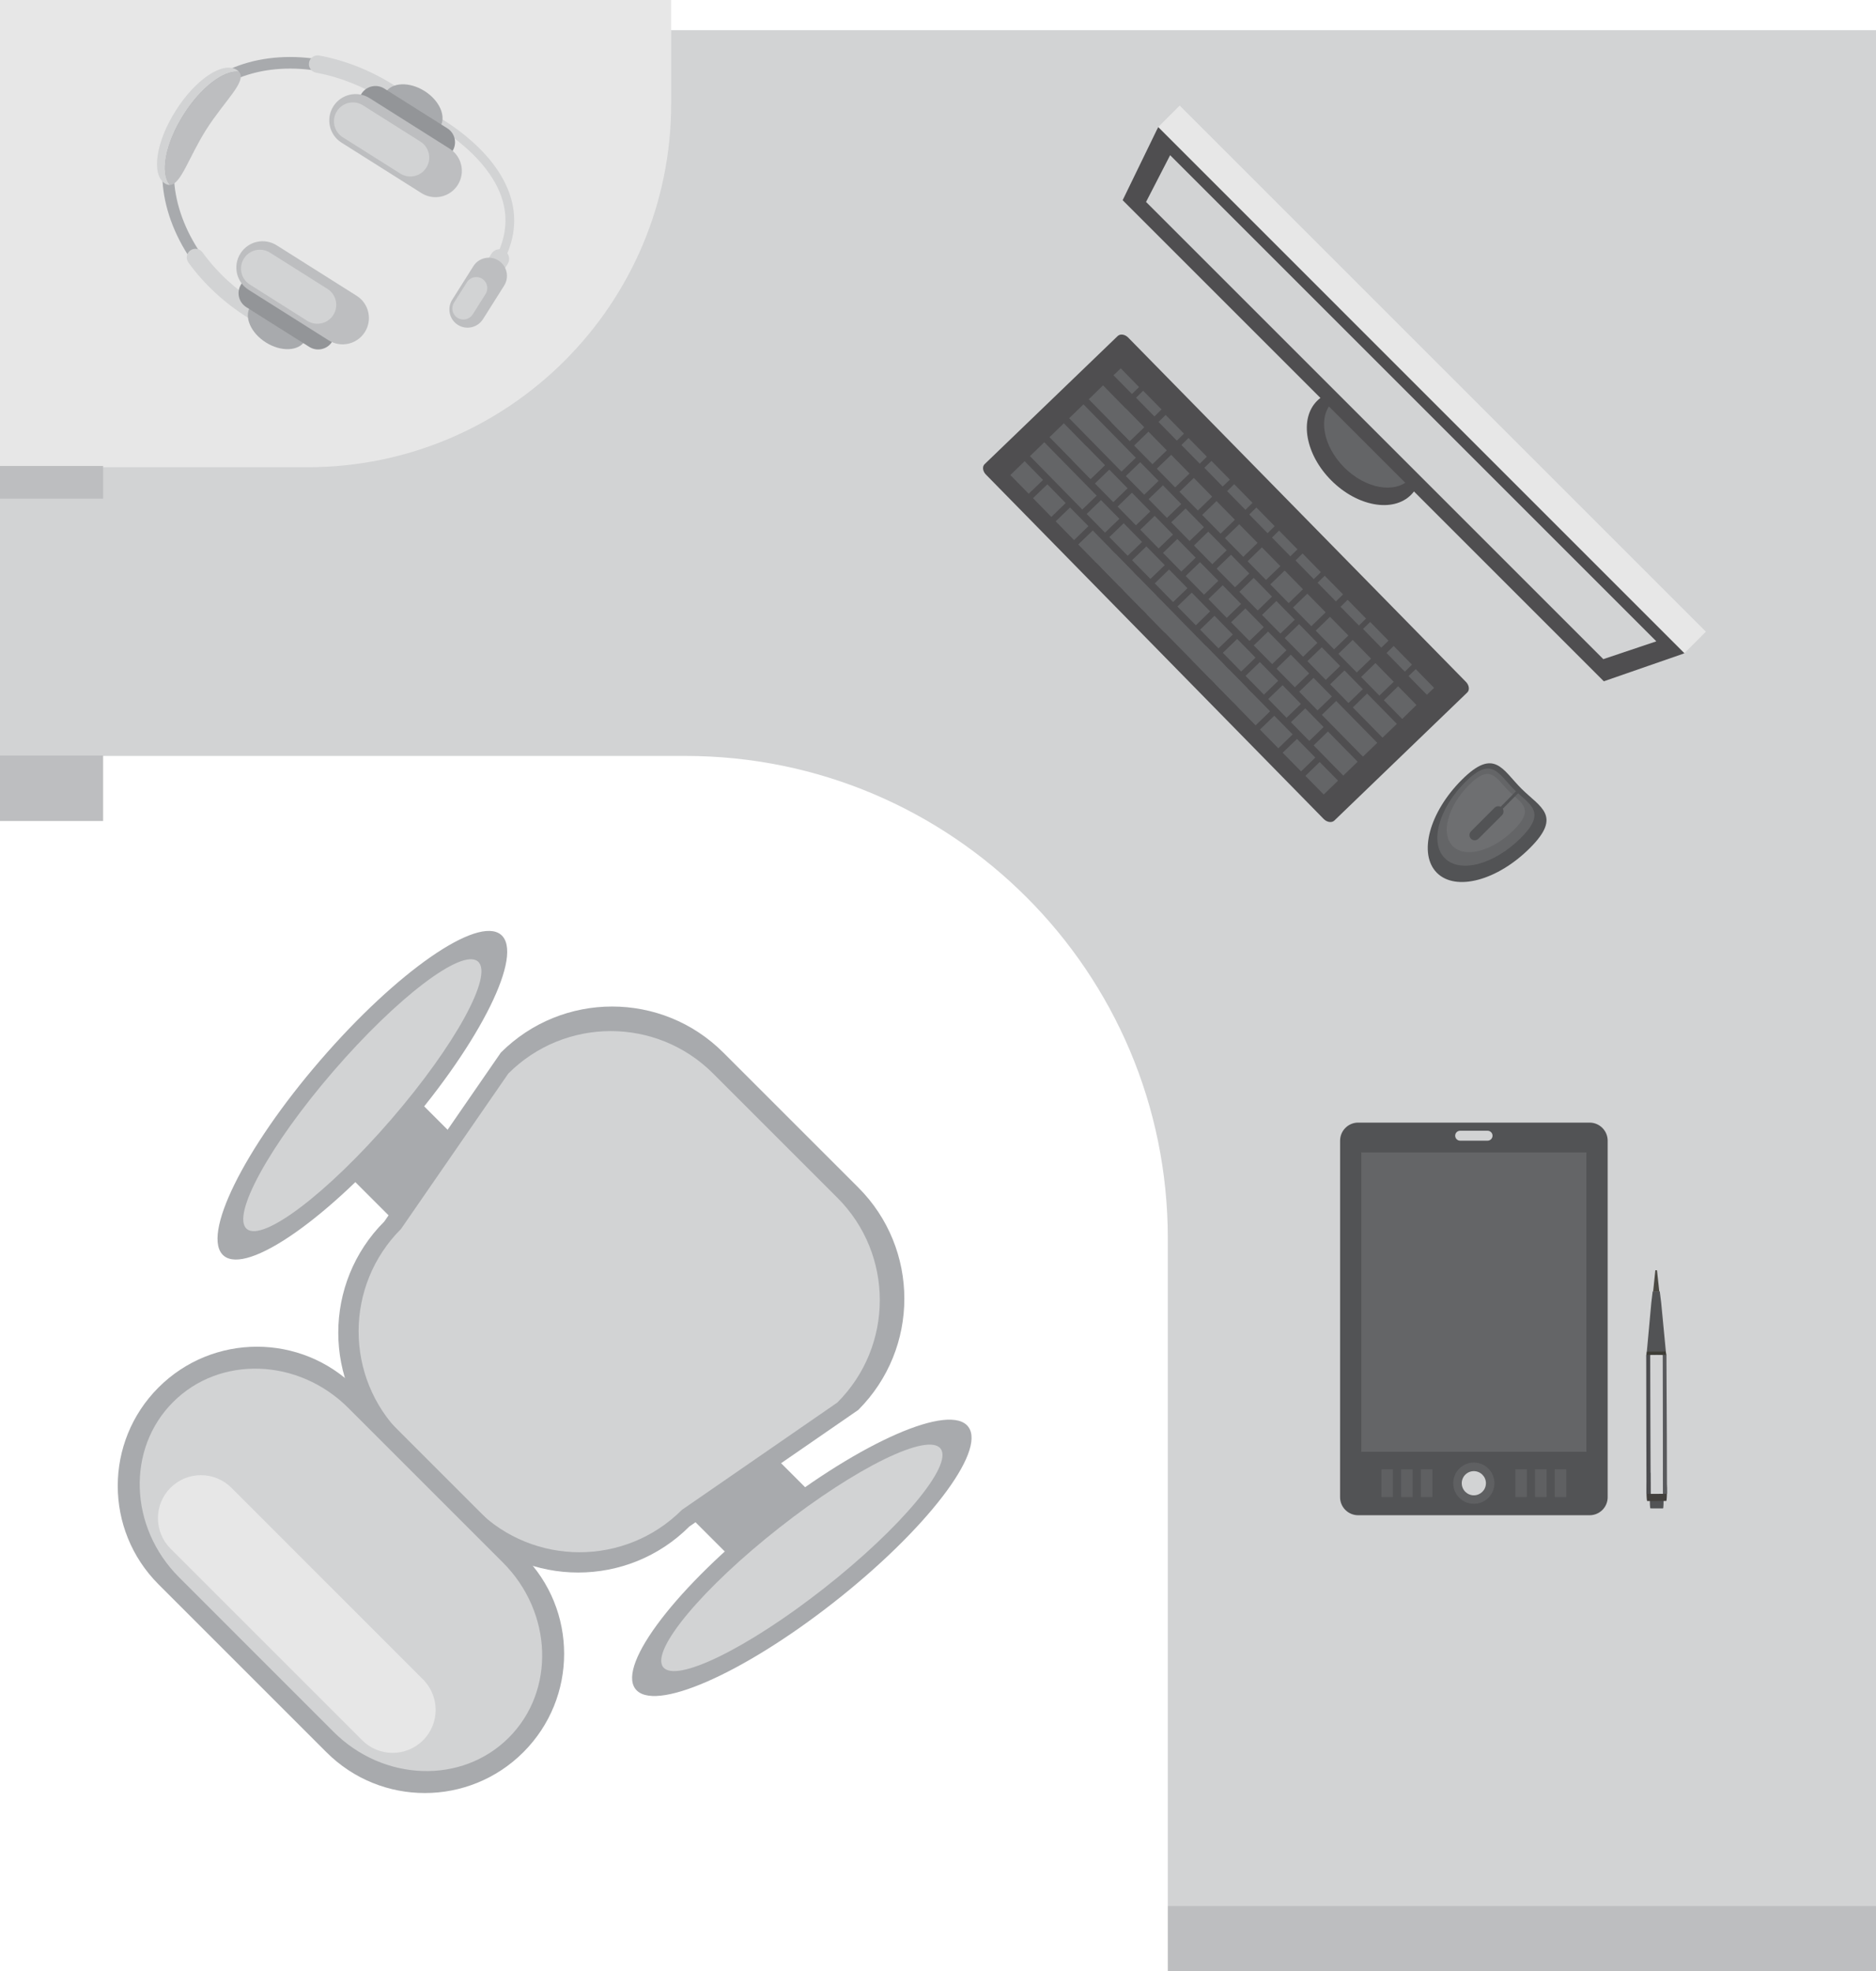 <?xml version="1.0" encoding="utf-8"?>
<!-- Generator: Adobe Illustrator 16.0.4, SVG Export Plug-In . SVG Version: 6.00 Build 0)  -->
<!DOCTYPE svg PUBLIC "-//W3C//DTD SVG 1.1//EN" "http://www.w3.org/Graphics/SVG/1.1/DTD/svg11.dtd">
<svg version="1.1" id="Layer_1" xmlns="http://www.w3.org/2000/svg" xmlns:xlink="http://www.w3.org/1999/xlink" x="0px" y="0px"
	 width="62.238px" height="65.411px" viewBox="0 0 62.238 65.411" enable-background="new 0 0 62.238 65.411" xml:space="preserve">
<g>
	
		<rect x="8.605" y="42.517" transform="matrix(-0.707 -0.707 0.707 -0.707 1.49 89.044)" fill="#A8AAAD" width="21.164" height="3.393"/>
	<g>
		<path fill="#A8AAAD" d="M10.62,35.189c2.538-2.944,5.224-4.812,5.998-4.176c0.772,0.637-0.658,3.539-3.196,6.48
			c-2.538,2.943-5.223,4.812-5.996,4.176C6.653,41.032,8.082,38.13,10.62,35.189z"/>
		<path fill="#D2D3D4" d="M11.057,35.547c2.115-2.451,4.263-4.085,4.794-3.648c0.535,0.44-0.75,2.783-2.865,5.235
			c-2.116,2.453-4.264,4.084-4.796,3.646C7.658,40.345,8.941,38.001,11.057,35.547z"/>
		<path fill="#A8AAAD" d="M27.672,53.16c3.055-2.399,5.049-4.998,4.456-5.812c-0.591-0.81-3.544,0.479-6.597,2.874
			c-3.051,2.4-5.047,5-4.457,5.81C21.668,56.845,24.621,55.556,27.672,53.16z"/>
		<path fill="#D2D3D4" d="M27.339,52.7c2.543-1.999,4.276-4.069,3.87-4.627s-2.799,0.61-5.344,2.61
			c-2.544,1.996-4.277,4.068-3.869,4.627C22.404,55.867,24.795,54.699,27.339,52.7z"/>
	</g>
	<path fill="#A8AAAD" d="M16.616,34.926c2.04-2.038,5.343-2.038,7.381,0l4.477,4.476c2.038,2.039,2.038,5.342,0,7.381l-5.603,3.867
		c-2.037,2.038-5.342,2.037-7.38,0l-2.74-2.741c-2.038-2.038-2.038-5.342,0-7.38L16.616,34.926z"/>
	<path fill="#D2D3D4" d="M16.864,35.621c1.877-1.877,4.919-1.878,6.795,0l4.121,4.121c1.878,1.877,1.877,4.918,0,6.795l-5.156,3.561
		c-1.877,1.877-4.921,1.875-6.795,0l-2.525-2.525c-1.875-1.875-1.876-4.918,0-6.795L16.864,35.621z"/>
	<path fill="#A8AAAD" d="M5.259,46.037c1.804-1.803,4.729-1.802,6.532,0l5.572,5.573c1.805,1.804,1.803,4.728-0.001,6.531l0,0
		c-1.804,1.804-4.728,1.806-6.531,0.001L5.259,52.57C3.456,50.767,3.455,47.841,5.259,46.037L5.259,46.037z"/>
	<path fill="#D2D3D4" d="M5.743,46.521c1.551-1.551,4.154-1.462,5.813,0.197l5.126,5.126c1.661,1.66,1.748,4.263,0.197,5.813l0,0
		c-1.551,1.552-4.154,1.465-5.815-0.195l-5.125-5.127C4.28,50.676,4.191,48.072,5.743,46.521L5.743,46.521z"/>
	<path fill="#E7E7E7" d="M5.657,49.366c0.557-0.558,1.462-0.558,2.021,0.001l6.355,6.357c0.559,0.559,0.56,1.463,0.002,2.02l0,0
		c-0.557,0.558-1.462,0.557-2.02-0.001l-6.356-6.356C5.101,50.828,5.1,49.923,5.657,49.366L5.657,49.366z"/>
</g>
<g>
	<g>
		<path fill="#D2D3D4" d="M0,1v24.083h22.74c8.836,0,16.003,7.165,16.003,16.005v22.149h23.495V1H0z"/>
		<rect x="38.743" y="63.238" fill="#BDBEC0" width="23.495" height="2.173"/>
		<rect y="25.07" fill="#BDBEC0" width="3.421" height="2.172"/>
	</g>
	<g>
		<ellipse fill="#D2D3D4" cx="54.945" cy="42.14" rx="0.023" ry="0.039"/>
		<path fill="#525355" d="M55.194,49.298c-0.001-0.24-0.013-0.434-0.025-0.434h-0.418c-0.013,0-0.023,0.195-0.023,0.434l0.002,0.319
			c0.001,0.239,0.011,0.434,0.024,0.433l0.419,0.001c0.013,0,0.021-0.196,0.021-0.435V49.298z"/>
		<path fill="#43403D" d="M55.302,49.492c0-0.171-0.012-0.311-0.024-0.311l-0.632,0.002c-0.014,0-0.022,0.14-0.022,0.311l0,0
			c0,0.172,0.011,0.311,0.024,0.312l0.632-0.003C55.292,49.802,55.303,49.664,55.302,49.492L55.302,49.492z"/>
		<polygon fill="#525355" points="55.111,43.223 55.278,44.966 54.95,44.968 54.624,44.97 54.784,43.224 54.829,42.85 
			55.064,42.849 		"/>
		<polygon fill="#4D4D50" points="54.753,44.953 54.614,44.954 54.618,47.597 54.623,49.568 54.766,49.568 		"/>
		<polygon fill="#595A5D" points="55.156,44.953 55.286,44.953 55.299,47.594 55.304,49.567 55.169,49.566 		"/>
		<polygon fill="#D2D3D4" points="55.057,49.566 55.056,49.567 54.969,49.568 54.966,49.568 54.88,49.568 54.877,49.568 
			54.766,49.568 54.753,44.953 54.864,44.953 54.867,44.954 54.953,44.953 54.955,44.953 55.042,44.953 55.045,44.953 
			55.156,44.953 55.169,49.566 		"/>
		<polygon fill="#3E3D37" points="55.142,44.954 55.139,44.954 54.951,44.953 54.948,44.953 54.761,44.955 54.759,44.955 
			54.622,44.955 54.638,44.849 54.759,44.849 54.761,44.849 54.948,44.848 54.951,44.848 55.139,44.848 55.142,44.847 
			55.262,44.847 55.278,44.954 		"/>
		<polygon fill="#4B4943" points="54.972,42.149 55.049,42.857 54.844,42.857 54.918,42.148 		"/>
	</g>
	<g>
		<path fill="#4F4E50" d="M32.667,15.4c-0.087,0.08-0.066,0.24,0.045,0.35l11.202,11.424c0.108,0.111,0.267,0.135,0.353,0.054
			l4.411-4.251c0.085-0.081,0.065-0.239-0.042-0.349L37.432,11.204c-0.11-0.114-0.268-0.135-0.352-0.054L32.667,15.4z"/>
		<g>
			<polygon fill="#646567" points="46.729,22.432 47.339,23.053 47.577,22.824 46.969,22.203 			"/>
			
				<rect x="45.968" y="21.696" transform="matrix(-0.7 -0.714 0.714 -0.7 63.293 70.294)" fill="#646567" width="0.867" height="0.332"/>
			
				<rect x="45.214" y="20.927" transform="matrix(-0.699 -0.716 0.716 -0.699 62.447 68.491)" fill="#646567" width="0.868" height="0.332"/>
			
				<rect x="44.46" y="20.159" transform="matrix(-0.7 -0.714 0.714 -0.7 61.812 66.612)" fill="#646567" width="0.872" height="0.331"/>
			
				<rect x="43.709" y="19.391" transform="matrix(-0.701 -0.714 0.714 -0.701 61.115 64.757)" fill="#646567" width="0.868" height="0.332"/>
			
				<rect x="42.957" y="18.625" transform="matrix(-0.699 -0.715 0.715 -0.699 60.295 62.949)" fill="#646567" width="0.867" height="0.33"/>
			
				<rect x="42.201" y="17.856" transform="matrix(-0.7 -0.714 0.714 -0.7 59.6 61.089)" fill="#646567" width="0.871" height="0.33"/>
			
				<rect x="41.45" y="17.088" transform="matrix(-0.7 -0.714 0.714 -0.7 58.867 59.248)" fill="#646567" width="0.868" height="0.331"/>
			
				<rect x="40.696" y="16.321" transform="matrix(-0.7 -0.714 0.714 -0.7 58.152 57.398)" fill="#646567" width="0.869" height="0.33"/>
			<polygon fill="#646567" points="39.955,15.522 40.563,16.143 40.802,15.914 40.191,15.293 			"/>
			
				<rect x="39.19" y="14.786" transform="matrix(-0.701 -0.713 0.713 -0.701 56.733 53.693)" fill="#646567" width="0.869" height="0.331"/>
			
				<rect x="38.438" y="14.017" transform="matrix(-0.7 -0.714 0.714 -0.7 55.941 51.877)" fill="#646567" width="0.868" height="0.331"/>
			
				<rect x="37.684" y="13.249" transform="matrix(-0.701 -0.714 0.714 -0.701 55.255 50.012)" fill="#646567" width="0.87" height="0.331"/>
			<polygon fill="#646567" points="36.941,12.451 37.553,13.073 37.789,12.843 37.183,12.222 			"/>
		</g>
		<g>
			<polygon fill="#646567" points="44.881,23.473 45.866,24.477 46.342,24.019 45.355,23.012 			"/>
			<polygon fill="#646567" points="44.129,22.705 44.736,23.327 45.214,22.867 44.604,22.246 			"/>
			<polygon fill="#646567" points="43.374,21.937 43.983,22.559 44.461,22.099 43.851,21.478 			"/>
			<polygon fill="#646567" points="42.621,21.171 43.23,21.791 43.706,21.332 43.098,20.709 			"/>
			<polygon fill="#646567" points="41.869,20.404 42.478,21.024 42.954,20.563 42.345,19.942 			"/>
			<polygon fill="#646567" points="41.118,19.636 41.726,20.256 42.2,19.796 41.592,19.175 			"/>
			<polygon fill="#646567" points="40.362,18.868 40.973,19.487 41.447,19.028 40.839,18.407 			"/>
			<polygon fill="#646567" points="39.61,18.1 40.219,18.72 40.696,18.26 40.085,17.64 			"/>
			<polygon fill="#646567" points="38.857,17.33 39.465,17.952 39.941,17.493 39.333,16.873 			"/>
			<polygon fill="#646567" points="38.104,16.563 38.714,17.184 39.189,16.725 38.582,16.104 			"/>
			<polygon fill="#646567" points="37.351,15.796 37.96,16.416 38.436,15.956 37.827,15.335 			"/>
			<polygon fill="#646567" points="35.47,13.877 37.207,15.648 37.682,15.188 35.945,13.417 			"/>
		</g>
		<g>
			<polygon fill="#646567" points="43.581,24.732 44.564,25.735 45.041,25.275 44.056,24.271 			"/>
			<polygon fill="#646567" points="42.827,23.963 43.437,24.585 43.911,24.124 43.303,23.504 			"/>
			<polygon fill="#646567" points="42.074,23.194 42.682,23.816 43.159,23.357 42.551,22.736 			"/>
			<polygon fill="#646567" points="41.322,22.427 41.932,23.048 42.406,22.59 41.797,21.967 			"/>
			<polygon fill="#646567" points="40.569,21.661 41.177,22.282 41.654,21.821 41.044,21.2 			"/>
			<polygon fill="#646567" points="39.815,20.893 40.425,21.514 40.9,21.054 40.291,20.433 			"/>
			<polygon fill="#646567" points="39.062,20.125 39.673,20.747 40.147,20.286 39.537,19.664 			"/>
			<polygon fill="#646567" points="38.31,19.356 38.918,19.977 39.395,19.517 38.785,18.896 			"/>
			<polygon fill="#646567" points="37.557,18.589 38.166,19.209 38.642,18.751 38.032,18.129 			"/>
			<polygon fill="#646567" points="36.804,17.821 37.412,18.441 37.889,17.982 37.28,17.362 			"/>
			<polygon fill="#646567" points="36.051,17.053 36.66,17.673 37.137,17.215 36.526,16.594 			"/>
			<polygon fill="#646567" points="34.17,15.135 35.906,16.907 36.383,16.446 34.646,14.675 			"/>
		</g>
		<g>
			
				<rect x="46.015" y="22.978" transform="matrix(-0.7 -0.714 0.714 -0.7 62.324 72.795)" fill="#646567" width="0.87" height="0.662"/>
			<polygon fill="#646567" points="45.156,22.462 45.762,23.081 46.238,22.622 45.632,22.001 			"/>
			<polygon fill="#646567" points="44.402,21.695 45.012,22.313 45.486,21.855 44.877,21.233 			"/>
			<polygon fill="#646567" points="43.65,20.925 44.258,21.546 44.734,21.087 44.124,20.466 			"/>
			<polygon fill="#646567" points="42.896,20.158 43.504,20.778 43.98,20.318 43.371,19.698 			"/>
			<polygon fill="#646567" points="42.144,19.391 42.753,20.012 43.227,19.552 42.62,18.931 			"/>
			<polygon fill="#646567" points="41.39,18.623 42,19.243 42.477,18.785 41.865,18.162 			"/>
			<polygon fill="#646567" points="40.637,17.855 41.246,18.476 41.721,18.014 41.113,17.395 			"/>
			<polygon fill="#646567" points="39.883,17.086 40.493,17.707 40.969,17.246 40.359,16.626 			"/>
			<polygon fill="#646567" points="39.13,16.317 39.74,16.939 40.216,16.48 39.606,15.859 			"/>
			<polygon fill="#646567" points="38.379,15.551 38.986,16.172 39.463,15.712 38.855,15.091 			"/>
			<polygon fill="#646567" points="37.625,14.784 38.234,15.404 38.709,14.944 38.101,14.323 			"/>
			<polygon fill="#646567" points="36.872,14.017 37.481,14.635 37.957,14.176 37.349,13.555 			"/>
			<polygon fill="#646567" points="36.121,13.248 37.481,14.635 37.957,14.176 36.594,12.787 			"/>
		</g>
		<g>
			<polygon fill="#646567" points="43.308,25.744 43.915,26.363 44.391,25.903 43.781,25.284 			"/>
			<polygon fill="#646567" points="42.554,24.976 43.164,25.596 43.637,25.137 43.029,24.518 			"/>
			<polygon fill="#646567" points="41.8,24.208 42.409,24.829 42.884,24.368 42.275,23.749 			"/>
			<polygon fill="#646567" points="41.049,23.441 41.655,24.062 42.132,23.601 41.522,22.982 			"/>
			<polygon fill="#646567" points="40.294,22.673 40.903,23.292 41.379,22.832 40.771,22.212 			"/>
			<polygon fill="#646567" points="39.54,21.903 40.152,22.526 40.627,22.066 40.018,21.444 			"/>
			
				<rect x="38.144" y="20.121" transform="matrix(-0.7 -0.714 0.714 -0.7 50.98 62.316)" fill="#646567" width="0.868" height="0.66"/>
			<polygon fill="#646567" points="37.282,19.6 37.892,20.223 38.367,19.763 37.76,19.144 			"/>
			<polygon fill="#646567" points="36.53,18.833 37.139,19.454 37.612,18.995 37.006,18.375 			"/>
			<polygon fill="#646567" points="35.777,18.067 36.385,18.685 36.86,18.227 36.253,17.607 			"/>
			<polygon fill="#646567" points="35.023,17.299 35.633,17.921 36.109,17.458 35.499,16.839 			"/>
			<polygon fill="#646567" points="34.271,16.529 34.879,17.152 35.355,16.691 34.747,16.07 			"/>
			<polygon fill="#646567" points="33.519,15.763 34.128,16.383 34.603,15.926 33.993,15.303 			"/>
			<polygon fill="#646567" points="35.777,18.067 41.655,24.062 42.132,23.601 36.253,17.607 			"/>
		</g>
		<g>
			<polygon fill="#646567" points="43.854,23.72 45.216,25.106 45.692,24.647 44.329,23.259 			"/>
			<polygon fill="#646567" points="43.102,22.951 43.71,23.571 44.187,23.111 43.577,22.493 			"/>
			<polygon fill="#646567" points="42.348,22.185 42.957,22.804 43.433,22.344 42.823,21.723 			"/>
			<polygon fill="#646567" points="41.594,21.415 42.205,22.036 42.679,21.577 42.07,20.957 			"/>
			<polygon fill="#646567" points="40.842,20.648 41.452,21.267 41.926,20.81 41.316,20.188 			"/>
			<polygon fill="#646567" points="40.09,19.879 40.698,20.501 41.174,20.04 40.564,19.42 			"/>
			<polygon fill="#646567" points="39.336,19.112 39.944,19.732 40.42,19.271 39.811,18.652 			"/>
			<polygon fill="#646567" points="38.584,18.345 39.192,18.965 39.667,18.504 39.059,17.884 			"/>
			<polygon fill="#646567" points="37.83,17.577 38.438,18.198 38.915,17.737 38.307,17.116 			"/>
			<polygon fill="#646567" points="37.078,16.809 37.686,17.43 38.162,16.97 37.553,16.348 			"/>
			<polygon fill="#646567" points="36.325,16.042 36.934,16.662 37.409,16.202 36.801,15.582 			"/>
			<polygon fill="#646567" points="35.572,15.272 36.18,15.894 36.656,15.435 36.047,14.814 			"/>
			<polygon fill="#646567" points="34.819,14.506 36.18,15.894 36.656,15.435 35.294,14.045 			"/>
		</g>
	</g>
	<g>
		
			<rect x="46.96" y="0.259" transform="matrix(0.707 -0.707 0.707 0.707 4.997 37.276)" fill="#E7E7E7" width="1.069" height="24.693"/>
		
			<ellipse transform="matrix(-0.707 -0.707 0.707 -0.707 66.738 57.351)" fill="#4F4E50" cx="45.244" cy="14.856" rx="2.205" ry="1.533"/>
		
			<ellipse transform="matrix(-0.707 -0.707 0.707 -0.707 67.32 57.112)" fill="#646567" cx="45.491" cy="14.61" rx="1.811" ry="1.259"/>
		<polygon fill="#4F4E50" points="55.884,21.677 53.208,22.606 37.245,6.643 38.424,4.216 		"/>
		<polygon fill="#D2D3D4" points="54.95,21.28 53.191,21.871 38.021,6.701 38.82,5.15 		"/>
	</g>
	<g>
		<g>
			<path fill="#525355" d="M50.758,28.137c-1.08,1.081-2.462,1.45-3.087,0.825c-0.625-0.625-0.256-2.006,0.825-3.087
				c1.08-1.08,1.349-0.336,1.974,0.289S51.839,27.057,50.758,28.137z"/>
			<path fill="#646567" d="M50.458,27.801c-0.884,0.883-2.015,1.186-2.525,0.675c-0.51-0.51-0.208-1.641,0.676-2.525
				c0.883-0.883,1.104-0.275,1.613,0.236C50.732,26.697,51.342,26.917,50.458,27.801z"/>
			<path fill="#6E6F71" d="M50.229,27.532c-0.712,0.711-1.621,0.955-2.032,0.544s-0.169-1.322,0.543-2.034
				c0.711-0.711,0.889-0.221,1.3,0.19C50.452,26.644,50.941,26.82,50.229,27.532z"/>
		</g>
		
			<rect x="50.029" y="26.129" transform="matrix(0.712 0.702 -0.702 0.712 33.056 -27.51)" fill="#525355" width="0.096" height="0.855"/>
		<path fill="#525355" d="M49.048,27.831c-0.067,0.068-0.178,0.068-0.246,0l0,0c-0.068-0.068-0.068-0.179,0-0.247l0.781-0.782
			c0.068-0.068,0.179-0.068,0.247,0l0,0c0.068,0.068,0.068,0.178,0,0.247L49.048,27.831z"/>
	</g>
	<g>
		<path fill="#525355" d="M45.059,50.277c-0.332,0-0.601-0.268-0.601-0.6l0.001-11.826c-0.001-0.331,0.268-0.602,0.599-0.602h7.677
			c0.332,0,0.601,0.27,0.601,0.602v11.827c0.001,0.331-0.269,0.6-0.601,0.599H45.059z"/>
		<rect x="45.163" y="38.238" fill="#646567" width="7.467" height="9.935"/>
		<g>
			<circle fill="#5F6062" cx="48.896" cy="49.214" r="0.684"/>
			<circle fill="#D2D3D4" cx="48.896" cy="49.215" r="0.401"/>
		</g>
		<g>
			<g>
				<g>
					<rect x="50.273" y="48.753" fill="#5F6062" width="0.383" height="0.922"/>
					<rect x="50.926" y="48.753" fill="#5F6062" width="0.383" height="0.922"/>
					<rect x="51.58" y="48.753" fill="#5F6062" width="0.382" height="0.923"/>
				</g>
			</g>
			<g>
				<g>
					<rect x="45.83" y="48.753" fill="#5F6062" width="0.383" height="0.922"/>
					<rect x="46.484" y="48.754" fill="#5F6062" width="0.383" height="0.922"/>
					<rect x="47.138" y="48.753" fill="#5F6062" width="0.383" height="0.922"/>
				</g>
			</g>
		</g>
		<path fill="#D2D3D4" d="M48.442,37.849c-0.091,0-0.165-0.074-0.165-0.166l0,0c0-0.092,0.074-0.164,0.165-0.164h0.909
			c0.091,0,0.165,0.073,0.165,0.164l0,0c0,0.092-0.074,0.166-0.165,0.166H48.442z"/>
	</g>
	<path fill="#E7E7E7" d="M0,0v15.498c0.037,0,0.074,0.005,0.111,0.005H10.2c6.666,0,12.067-5.403,12.067-12.067V0H0z"/>
	<rect y="15.461" fill="#BDBEC0" width="3.421" height="1.086"/>
	<g>
		<g>
			<path fill="#D2D3D4" d="M16.573,8.901l-0.245-0.152c0.428-0.695,0.545-1.396,0.349-2.085c-0.468-1.632-2.545-2.686-2.566-2.695
				l0.129-0.258c0.091,0.045,2.213,1.12,2.715,2.875C17.174,7.354,17.047,8.132,16.573,8.901z"/>
		</g>
		<g>
			<path fill="#A8AAAD" d="M6.769,8.562L6.457,8.787C5.233,7.102,5.04,5.161,5.951,3.718l0.325,0.206
				C5.452,5.23,5.641,7.007,6.769,8.562z"/>
		</g>
		<path fill="none" stroke="#A8AAAD" stroke-width="2" stroke-miterlimit="10" d="M8.116,9.852"/>
		<g>
			<path fill="#D2D3D4" d="M8.609,10.442c-0.085,0.135-0.264,0.176-0.398,0.091c-0.782-0.494-1.442-1.107-1.96-1.821
				C6.157,8.583,6.187,8.403,6.314,8.31c0.129-0.093,0.31-0.066,0.404,0.064c0.475,0.655,1.08,1.217,1.8,1.672
				C8.653,10.13,8.693,10.309,8.609,10.442z"/>
		</g>
		
			<ellipse transform="matrix(0.534 -0.846 0.846 0.534 -4.799 12.79)" fill="#A8AAAD" cx="9.204" cy="10.749" rx="0.731" ry="1.071"/>
		<path fill="#939598" d="M10.848,10.584c0.255,0.161,0.331,0.5,0.17,0.756l0,0c-0.162,0.256-0.5,0.332-0.756,0.171l-2.092-1.32
			c-0.256-0.162-0.332-0.5-0.171-0.756l0,0c0.162-0.256,0.5-0.333,0.757-0.171L10.848,10.584z"/>
		<path fill="#BDBEC0" d="M11.833,9.815c0.406,0.256,0.529,0.795,0.271,1.204l0,0c-0.258,0.408-0.797,0.529-1.204,0.272L8.247,9.616
			C7.84,9.358,7.718,8.82,7.976,8.412l0,0C8.232,8.004,8.771,7.882,9.18,8.14L11.833,9.815z"/>
		<path fill="#D2D3D4" d="M10.863,9.585c0.293,0.185,0.381,0.572,0.196,0.865l0,0c-0.186,0.293-0.572,0.38-0.865,0.196L8.288,9.441
			C7.995,9.257,7.907,8.87,8.093,8.577l0,0c0.185-0.293,0.572-0.379,0.864-0.194L10.863,9.585z"/>
		<g>
			<g>
				<path fill="#A8AAAD" d="M10.675,2.375l0.07-0.378c-2.048-0.38-3.885,0.28-4.794,1.722l0.325,0.206
					C7.101,2.619,8.786,2.024,10.675,2.375z"/>
			</g>
			<path fill="none" stroke="#A8AAAD" stroke-width="2" stroke-miterlimit="10" d="M12.42,3.035"/>
			<g>
				<path fill="#D2D3D4" d="M13.164,3.228c0.086-0.135,0.046-0.313-0.089-0.399c-0.783-0.494-1.619-0.826-2.486-0.987
					c-0.157-0.029-0.309,0.076-0.336,0.232c-0.029,0.156,0.073,0.308,0.23,0.336c0.795,0.148,1.563,0.453,2.283,0.907
					C12.901,3.402,13.08,3.361,13.164,3.228z"/>
			</g>
			
				<ellipse transform="matrix(-0.534 0.846 -0.846 -0.534 24.083 -6.008)" fill="#A8AAAD" cx="13.697" cy="3.633" rx="0.731" ry="1.071"/>
			<path fill="#939598" d="M14.255,5.187c0.256,0.161,0.595,0.085,0.756-0.172l0,0c0.162-0.256,0.086-0.595-0.17-0.757l-2.092-1.32
				c-0.256-0.161-0.595-0.084-0.757,0.172l0,0c-0.161,0.256-0.085,0.595,0.171,0.756L14.255,5.187z"/>
			<path fill="#BDBEC0" d="M13.983,6.408c0.407,0.257,0.947,0.135,1.204-0.272l0,0c0.258-0.408,0.136-0.947-0.271-1.204
				l-2.653-1.675c-0.407-0.257-0.946-0.136-1.204,0.272l0,0c-0.258,0.408-0.136,0.947,0.271,1.204L13.983,6.408z"/>
		</g>
		<path fill="#D2D3D4" d="M6.09,3.806c0.577-0.915,1.348-1.494,1.84-1.424C7.909,2.359,7.885,2.337,7.853,2.317
			C7.391,2.026,6.484,2.634,5.827,3.674C5.169,4.716,5.011,5.796,5.473,6.088c0.059,0.037,0.114,0.053,0.168,0.049
			C5.302,5.76,5.483,4.767,6.09,3.806z"/>
		<path fill="#BDBEC0" d="M6.835,4.311c0.612-0.969,1.369-1.61,1.095-1.928c-0.492-0.07-1.263,0.509-1.84,1.424
			C5.483,4.767,5.302,5.76,5.641,6.137C6.003,6.117,6.262,5.22,6.835,4.311z"/>
		<path fill="#D2D3D4" d="M13.948,4.699c0.293,0.186,0.381,0.573,0.195,0.865l0,0c-0.185,0.293-0.571,0.38-0.864,0.195l-1.906-1.203
			c-0.293-0.185-0.381-0.573-0.196-0.866l0,0c0.185-0.292,0.573-0.38,0.865-0.195L13.948,4.699z"/>
		<path fill="#D2D3D4" d="M16.743,8.319c0.149,0.094,0.193,0.291,0.1,0.439l-0.251,0.397c-0.094,0.148-0.29,0.193-0.439,0.099l0,0
			c-0.147-0.094-0.192-0.29-0.099-0.439l0.251-0.397C16.398,8.27,16.595,8.225,16.743,8.319L16.743,8.319z"/>
		<path fill="#BDBEC0" d="M16.538,8.644c0.282,0.179,0.365,0.551,0.188,0.833l-0.703,1.114c-0.178,0.281-0.552,0.367-0.833,0.189
			l0,0c-0.282-0.178-0.365-0.552-0.188-0.834l0.703-1.114C15.883,8.55,16.257,8.466,16.538,8.644L16.538,8.644z"/>
		<path fill="#D2D3D4" d="M15.996,9.249c0.171,0.109,0.222,0.334,0.114,0.506l-0.427,0.676c-0.108,0.172-0.335,0.223-0.506,0.114
			l0,0c-0.171-0.107-0.222-0.333-0.113-0.505l0.427-0.676C15.599,9.192,15.825,9.141,15.996,9.249L15.996,9.249z"/>
	</g>
</g>
</svg>

